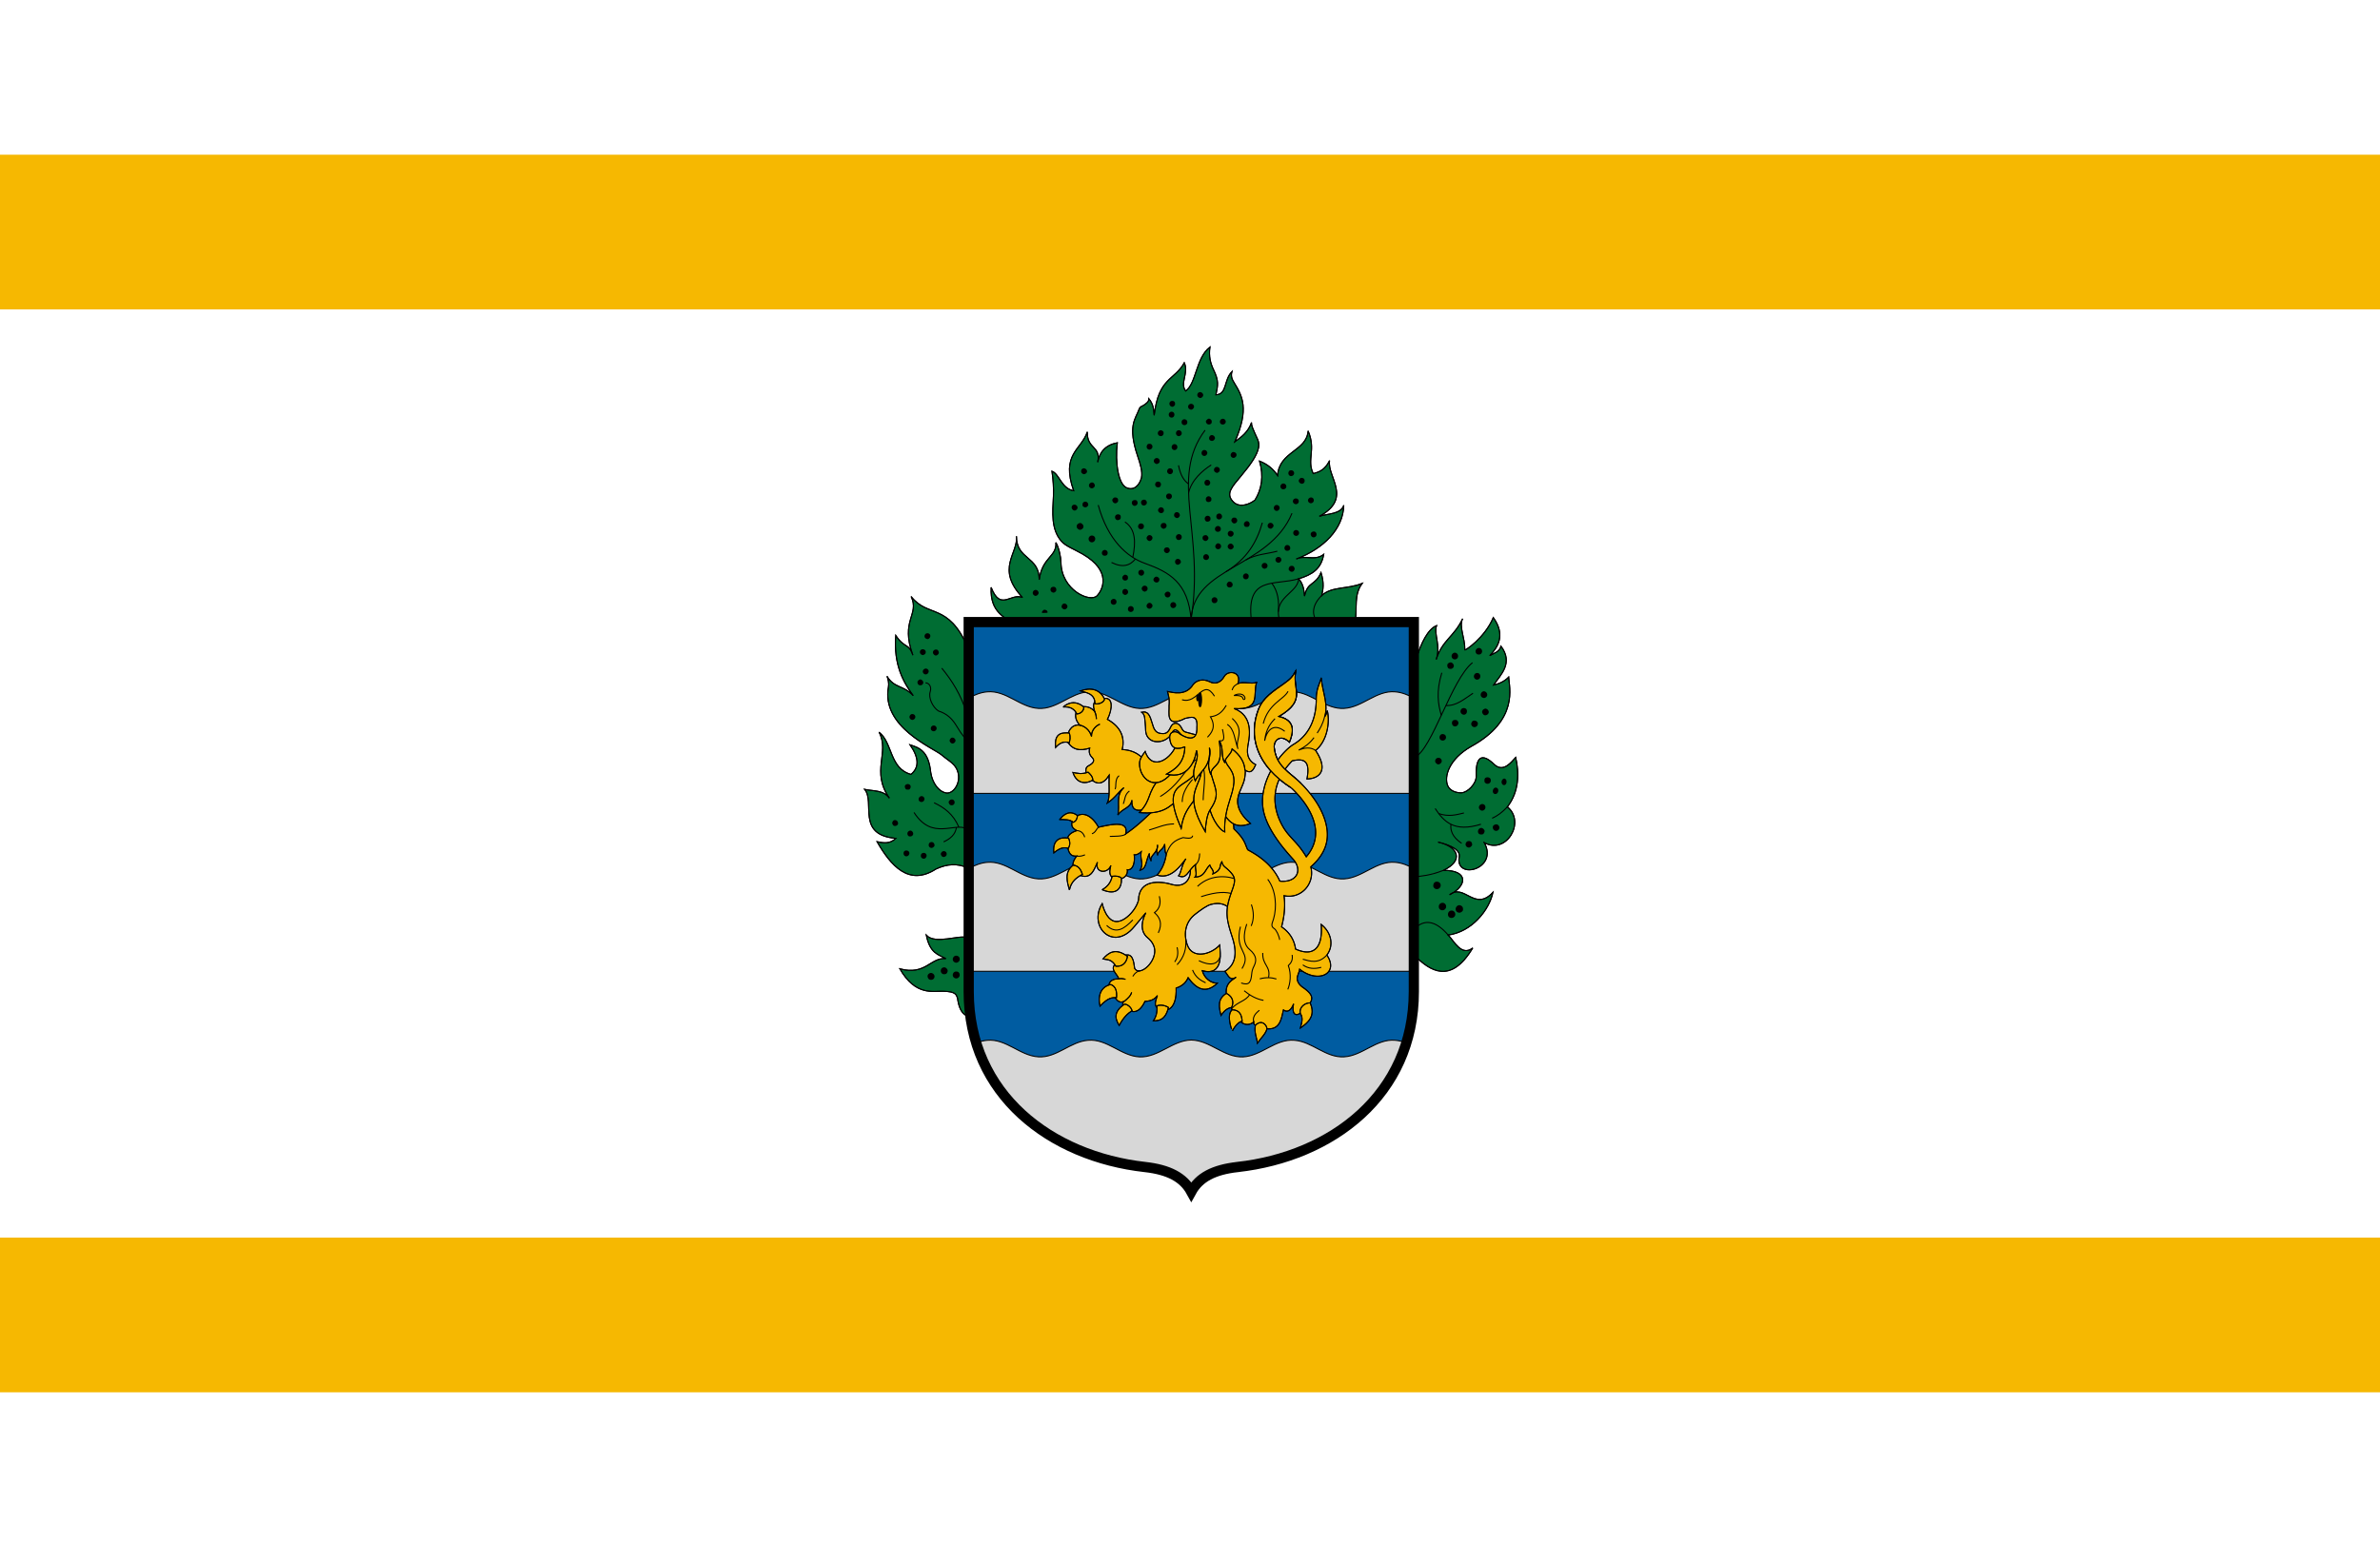 <svg width="923.077" height="600" xmlns="http://www.w3.org/2000/svg"><path d="M0 522.52h923.077v600H0z" fill="#fff" style="paint-order:fill markers stroke" transform="translate(0 -522.52)"/><g fill="#006d33" stroke="#000" stroke-width=".265"><path d="M2619.59 2031.638c-5.064-11.557-10.308-7.498-14.616-13.073 2.244 4.805-2.888 6.08.444 15.178-1.039-3.173-2.159-1.68-4.42-5.098-.639 7.656 2.07 12.258 4.514 15.575-2.54-2.762-4.929-1.888-6.782-5.028.324.841.531 1.909.372 2.762-1.94 10.366 11.616 15.802 13.753 17.607 2.036 1.72 3.642 2.306 4.234 4.517.78 2.911-1.3 5.642-3.07 5.316-1.906-.352-3.545-2.523-3.97-5.296-.571-5.583-2.957-6.386-5.356-7.156 2.258 3.245 2.466 5.836.234 7.647-5.578-1.544-4.694-8.154-8.255-10.921 2.83 5.32-2.2 10.076 2.666 17.072-1.511-2.133-4.132-1.79-6.385-2.269 2.762 3.344-2.261 11.8 8.069 12.675-1.529 1.476-3.154 1.207-4.865.866 3.5 6.09 8.174 11.65 15.248 7.062 2.882-1.336 5.536-1.495 8.232-.28M2631.19 2025.838c-1.499-2.022-5.866-2.778-5.52-9.635 2.453 6.284 5.006 1.37 8.116 2.62-7.039-7.494-1.074-11.357-1.567-15.856 0 6.165 5.901 5.09 5.893 11.272.752-5.898 4.623-5.956 4.303-9.635.78 1.192 1.315 3.88 1.325 5.074.059 7.25 7.53 10.54 9.322 8.71 1.38-1.41 4.002-6.34-3.743-10.812-2.397-1.384-4.385-2.01-5.543-3.388-2.608-3.105-2.217-7.263-1.99-11.598.1-1.916-.08-4.408-.377-6.438 1.898.66 2.44 4.516 5.613 5.052-3.362-9.512 1.968-10.527 3.531-15.225-.098 4.562 3.578 3.549 2.69 7.835.485-2.596 1.974-4.426 5.075-5.028-.622 5.268.3 10.799 2.42 11.657 1.856.752 3.267-.518 3.829-2.616.331-1.58-.392-3.808-.964-5.497-2.708-7.994-.56-9.657.365-12.251.27-.756.883-.707 1.48-1.2.52-.427.996-.66 1.031-1.506 1.274 1.606 1.244 2.937 1.38 4.303 1.115-9.793 5.298-9.046 7.788-13.587 1.223 2.612-1.204 5.266.353 7.312 2.79-1.98 2.628-8.584 6.284-11.37-.346 2.443.164 4.25.942 5.88 1.392 2.914 1.128 3.925.614 6.47 2.927-.14 1.967-3.8 4.136-6-.344 1.255.076 2.072.58 2.89 2.103 3.414 3.935 6.724.183 15.253 1.7-1.233 3.402-2.465 4.311-4.976-.087.917.57 1.991.872 2.816.345.943 1.253 2.07.96 3.619-.39 2.056-2.024 4.383-4.564 7.42-2.434 2.911-3.917 4.536-2.147 6.514 1.66 1.923 4.467.76 5.77-.314 1.744-2.837 2.296-6.133 1.175-10.071 2.08.812 3.598 2.087 4.663 3.737.457-6.31 7.515-6.258 7.905-11.542 2.113 4.883-.415 7.441 1.323 11.046 1.499-.42 2.992-.883 4.233-3.373-.7 4.242 6.047 9.727-2.646 14.42 2.133-.717 5.574-.521 6.317-2.845-.133 6.16-5.294 11.248-12.27 13.89 2.36-1.097 4.718.599 7.078-1.19-.642 3.79-3.005 5.265-6.483 6.317 1.155 1.273 1.413 2.844 1.522 4.465.803-3.842 2.766-2.606 4.266-6.086.88 2.832.519 4.38.198 5.92 2.57-2.367 6.607-1.57 10.451-3.108-2.224 2.975-1.23 6.41-1.785 9.624M2735.961 2033.803c.964-3.03 2.683-6.804 4.96-7.706-.777 2.233 1.164 5.117-.098 8.764 1.589-5.042 4.57-5.783 6.846-10.55-1.031 1.989.646 4.973.562 8.07.055.25 5.138-3.094 7.375-8.368 3.238 4.553 1.202 7.646-.926 9.856 1.138-.63 2.517-.991 2.91-2.448 3.258 4.372-.053 7.35-1.917 10.055 1.427-.325 2.827-.934 3.902-2.051.14 2.553 2.72 11.138-9.723 17.959-5.628 3.222-7.042 7.686-6.05 10.119.561 1.376 2.268 1.899 3.53 1.858 1.584-.052 3.913-2.33 3.843-4.337-.169-4.802 1.336-6.213 4.63-3.043 2.38 2.29 4.468-.585 5.59-1.786.896 3.888.96 8.797-2.15 12.799 4.758 3.862-.176 12.406-5.954 9.293 3.732 6.887-7.651 9.76-6.515 3.672.315-1.689-1.759-2.934-5.457-3.837 5.356 1.19 6.66 4.834 1.356 7.31 6.542-.085 6.24 3.982 1.62 6.316 3.812-3.046 6.46 4.484 11.212-.628-.955 4.604-5.493 10.23-11.575 11.046 1.525 1.587 3.461 5.618 6.35 3.34-5.845 9.778-11.274 5.533-14.651 2.382M2619.313 2106.828c-1.797-.792-8.109 1.862-10.418-.629.95 4.773 3.221 5.06 5.06 6.053-4.001-.343-5.229 4.435-11.906 2.645 4.116 7.14 8.598 5.69 11.31 5.821 3.217.051 3.29.934 3.606 1.753.516 4.124 2.348 4.794 3.142 4.564" style="paint-order:markers stroke fill" transform="translate(-3551.47 -2794.482) scale(1.499)"/></g><g fill="none" stroke="#000" stroke-width=".265"><path d="M2743.932 2106.166c-2.917-3.38-5.66-4.224-8.202-2.117M2742.675 2089.431c-3.395 1.322-5.631 1.487-7.938 1.72M2740.558 2073.424c2.235 3.385 4.917 6.24 11.84 4.068M2755.309 2075.938c1.232-.543 2.527-1.433 3.935-2.944" style="paint-order:markers stroke fill" transform="translate(-3551.47 -2794.482) scale(1.499)"/><path d="M2744.65 2077.508c-.326 2.449 1.37 3.963 2.754 4.912M2741.48 2074.733c2.587.895 4.53.32 6.52-.152M2750.215 2035.688c-5.454 4.344-10.42 22.401-14.949 24.507" style="paint-order:markers stroke fill" transform="translate(-3551.47 -2794.482) scale(1.499)"/><path d="M2742.278 2038.3c-1.49 4.905-.987 8.114-.122 11.014M2743.358 2046.777c2.707.133 4.783-1.731 6.99-3.185M2693 2024.675c-1.342-11.497 5.854-8.86 12.236-10.683-.203 3.815-6.855 4.689-4.894 10.815M2711.222 2018.291c-3.086 2.995-2.105 5.63-1.422 6.384M2681.027 1975.528c-9.341 12.52-.02 26.443-3.626 49.014" style="paint-order:markers stroke fill" transform="translate(-3551.47 -2794.482) scale(1.499)"/><path d="M2653.378 1994.909c2.494 9.12 7.546 13.457 12.018 15.056 6.3 2.252 11.284 4.96 12.005 14.576.519-13.856 20.16-13.183 26.116-27.515M2698.295 2015.125c1.638 2.16 1.89 4.716 1.688 7.402" style="paint-order:markers stroke fill" transform="translate(-3551.47 -2794.482) scale(1.499)"/><path d="M2691.581 2009.104c2.711-1.512 5.422-1.53 8.132-2.256M2695.843 1999.473c-1.4 4.915-3.954 9.388-9.48 12.722M2660.29 1999.274c2.803 1.865 2.82 5.293 2.033 9.171M2656.818 2009.759c2.883 1.443 4.79.819 6.177-.906M2682.614 1984.524c-2.346 1.527-5.098 3.918-5.858 7.24M2674.148 1984.623c.511 2.641 1.45 4.001 2.576 4.797M2612.902 2037.11c2.616 3.201 4.954 6.82 6.454 11.694M2608.692 2040.899c1.09.061 1.573 1.2 1.223 2.27-.542 1.664.66 4.062 2.122 5.02 4.553 1.458 4.682 5.127 7.276 7.342M2605.72 2074.45c4.762 7.42 10.513 2.38 13.725 4.266" style="paint-order:markers stroke fill" transform="translate(-3551.47 -2794.482) scale(1.499)"/><path d="M2610.912 2071.936c2.614 1.244 4.983 2.935 6.416 6.323M2616.7 2078.29c-.293 1.918-1.628 2.988-3.324 3.766M2631.19 2025.838c-1.499-2.022-5.866-2.778-5.52-9.635 2.453 6.284 5.006 1.37 8.116 2.62-7.039-7.494-1.074-11.357-1.567-15.856 0 6.165 5.901 5.09 5.893 11.272.752-5.898 4.623-5.956 4.303-9.635.78 1.192 1.315 3.88 1.325 5.074.059 7.25 7.53 10.54 9.322 8.71 1.38-1.41 4.002-6.34-3.743-10.812-2.397-1.384-4.385-2.01-5.543-3.388-2.608-3.105-2.217-7.263-1.99-11.598.1-1.916-.08-4.408-.377-6.438 1.898.66 2.44 4.516 5.613 5.052-3.362-9.512 1.968-10.527 3.531-15.225-.098 4.562 3.578 3.549 2.69 7.835.485-2.596 1.974-4.426 5.075-5.028-.622 5.268.3 10.799 2.42 11.657 1.856.752 3.267-.518 3.829-2.616.331-1.58-.392-3.808-.964-5.497-2.708-7.994-.56-9.657.365-12.251.27-.756.883-.707 1.48-1.2.52-.427.996-.66 1.031-1.506 1.274 1.606 1.244 2.937 1.38 4.303 1.115-9.793 5.298-9.046 7.788-13.587 1.223 2.612-1.204 5.266.353 7.312 2.79-1.98 2.628-8.584 6.284-11.37-.346 2.443.164 4.25.942 5.88 1.392 2.914 1.128 3.925.614 6.47 2.927-.14 1.967-3.8 4.136-6-.344 1.255.076 2.072.58 2.89 2.103 3.414 3.935 6.724.183 15.253 1.7-1.233 3.402-2.465 4.311-4.976-.087.917.57 1.991.872 2.816.345.943 1.253 2.07.96 3.619-.39 2.056-2.024 4.383-4.564 7.42-2.434 2.911-3.917 4.536-2.147 6.514 1.66 1.923 4.467.76 5.77-.314 1.744-2.837 2.296-6.133 1.175-10.071 2.08.812 3.598 2.087 4.663 3.737.457-6.31 7.515-6.258 7.905-11.542 2.113 4.883-.415 7.441 1.323 11.046 1.499-.42 2.992-.883 4.233-3.373-.7 4.242 6.047 9.727-2.646 14.42 2.133-.717 5.574-.521 6.317-2.845-.133 6.16-5.294 11.248-12.27 13.89 2.36-1.097 4.718.599 7.078-1.19-.642 3.79-3.005 5.265-6.483 6.317 1.155 1.273 1.413 2.844 1.522 4.465.803-3.842 2.766-2.606 4.266-6.086.88 2.832.519 4.38.198 5.92 2.57-2.367 6.607-1.57 10.451-3.108-2.224 2.975-1.23 6.41-1.785 9.624" style="paint-order:markers stroke fill" transform="translate(-3551.47 -2794.482) scale(1.499)"/><path d="M2619.59 2031.638c-5.064-11.557-10.308-7.498-14.616-13.073 2.244 4.805-2.888 6.08.444 15.178-1.039-3.173-2.159-1.68-4.42-5.098-.639 7.656 2.07 12.258 4.514 15.575-2.54-2.762-4.929-1.888-6.782-5.028.324.841.531 1.909.372 2.762-1.94 10.366 11.616 15.802 13.753 17.607 2.036 1.72 3.642 2.306 4.234 4.517.78 2.911-1.3 5.642-3.07 5.316-1.906-.352-3.545-2.523-3.97-5.296-.571-5.583-2.957-6.386-5.356-7.156 2.258 3.245 2.466 5.836.234 7.647-5.578-1.544-4.694-8.154-8.255-10.921 2.83 5.32-2.2 10.076 2.666 17.072-1.511-2.133-4.132-1.79-6.385-2.269 2.762 3.344-2.261 11.8 8.069 12.675-1.529 1.476-3.154 1.207-4.865.866 3.5 6.09 8.174 11.65 15.248 7.062 2.882-1.336 5.536-1.495 8.232-.28M2735.961 2033.803c.964-3.03 2.683-6.804 4.96-7.706-.777 2.233 1.164 5.117-.098 8.764 1.589-5.042 4.57-5.783 6.846-10.55-1.031 1.989.646 4.973.562 8.07.055.25 5.138-3.094 7.375-8.368 3.238 4.553 1.202 7.646-.926 9.856 1.138-.63 2.517-.991 2.91-2.448 3.258 4.372-.053 7.35-1.917 10.055 1.427-.325 2.827-.934 3.902-2.051.14 2.553 2.72 11.138-9.723 17.959-5.628 3.222-7.042 7.686-6.05 10.119.561 1.376 2.268 1.899 3.53 1.858 1.584-.052 3.913-2.33 3.843-4.337-.169-4.802 1.336-6.213 4.63-3.043 2.38 2.29 4.468-.585 5.59-1.786.896 3.888.96 8.797-2.15 12.799 4.758 3.862-.176 12.406-5.954 9.293 3.732 6.887-7.651 9.76-6.515 3.672.315-1.689-1.759-2.934-5.457-3.837 5.356 1.19 6.66 4.834 1.356 7.31 6.542-.085 6.24 3.982 1.62 6.316 3.812-3.046 6.46 4.484 11.212-.628-.955 4.604-5.493 10.23-11.575 11.046 1.525 1.587 3.461 5.618 6.35 3.34-5.845 9.778-11.274 5.533-14.651 2.382M2619.313 2106.828c-1.797-.792-8.109 1.862-10.418-.629.95 4.773 3.221 5.06 5.06 6.053-4.001-.343-5.229 4.435-11.906 2.645 4.116 7.14 8.598 5.69 11.31 5.821 3.217.051 3.29.934 3.606 1.753.516 4.124 2.348 4.794 3.142 4.564" style="paint-order:markers stroke fill" transform="translate(-3551.47 -2794.482) scale(1.499)"/></g><g stroke="#000"><path d="M2689.442 2166.18c24.344-2.718 45.596-18.698 45.596-45.394v-95.602h-115.169v95.602c0 26.696 21.252 42.676 45.596 45.395 6.182.69 9.958 2.69 11.988 6.393 2.03-3.702 5.806-5.703 11.989-6.393z" fill="#d7d7d7" stroke-width=".265" style="paint-order:markers stroke fill" transform="translate(-3551.47 -2794.482) scale(1.499)"/><path d="M2619.869 2025.396v19.412c1.533-.775 3.098-1.446 4.82-1.574 4.88-.435 8.449 4.01 13.193 4.284 4.762.312 8.255-3.94 12.881-4.284 4.933-.435 8.532 4.098 13.349 4.3 4.9.173 8.48-4.29 13.342-4.364 4.861.074 8.441 4.537 13.341 4.364 4.817-.202 8.416-4.735 13.349-4.3 4.626.345 8.119 4.597 12.88 4.284 4.745-.275 8.313-4.72 13.193-4.284 1.723.128 3.288.8 4.82 1.574v-19.412zm0 44.111v19.411c1.533-.774 3.098-1.445 4.82-1.574 4.88-.435 8.449 4.01 13.193 4.285 4.762.312 8.255-3.94 12.881-4.285 4.933-.434 8.532 4.098 13.349 4.3 4.9.174 8.48-4.29 13.342-4.364 4.861.074 8.441 4.538 13.341 4.365 4.817-.203 8.416-4.735 13.349-4.3 4.626.344 8.119 4.596 12.88 4.284 4.745-.275 8.313-4.72 13.193-4.285 1.723.129 3.288.8 4.82 1.574v-19.41zm0 46.04v5.239c0 4.78.685 9.216 1.944 13.295.923-.356 1.872-.621 2.877-.696 4.88-.435 8.448 4.01 13.192 4.284 4.762.313 8.255-3.94 12.881-4.284 4.933-.435 8.532 4.098 13.349 4.3 4.9.173 8.48-4.29 13.342-4.364 4.861.074 8.441 4.537 13.341 4.364 4.817-.202 8.416-4.735 13.349-4.3 4.626.345 8.119 4.596 12.88 4.284 4.745-.275 8.313-4.72 13.193-4.284 1.005.075 1.954.34 2.877.697 1.259-4.08 1.944-8.515 1.944-13.296v-5.239z" fill="#005ca1" stroke-width=".265" style="paint-order:markers stroke fill" transform="translate(-3551.47 -2794.482) scale(1.499)"/><path d="M2689.442 2166.18c24.344-2.718 45.596-18.698 45.596-45.394v-95.602h-115.169v95.602c0 26.696 21.252 42.676 45.596 45.395 6.182.69 9.958 2.69 11.988 6.393 2.03-3.702 5.806-5.703 11.989-6.393z" fill="none" stroke-width="2.646" style="paint-order:markers stroke fill" transform="translate(-3551.47 -2794.482) scale(1.499)"/><path d="m2692.735 2089.431-4.696 10.451c-1.728-1.993-3.553-2.137-5.452-1.653-1.11.282-2.633 1.39-4.2 2.617-2.13 1.67-3.122 4.563-1.957 7.865 1.324 3.755 6.091 2.53 8.37.046.175 1.93 1.078 8.131-4.512 6.633.626 2.088 2.27 3.191 3.901 3.244-2.896 2.742-5.29 1.643-7.552-1.433-.506 1.086-1.28 2.072-3.098 2.677.184 5.325-2.293 6.6-4.701 5.209-.89-.514-.87-1.338-.142-3.272-.618.89-1.625 1.446-3.213 1.5-.337.635-1.665 3.677-4.167 2.298l-1.356-.893c-.379-.63-.36-1.133.231-1.455-1.655.778-2.177-.606-2.91-1.588l-1.125-1.984c-.228-2.049 1.74-2.204 2.53-2.216-.31-1.33-2.985-2.761-.083-4.365l1.323-1.555c2.386-1.094 2.644 1.46 2.877 3.241 1.181 2.002 4.96-.998 5.19-4.252.09-1.274-.534-2.616-1.818-3.67-2.298-1.885-1.315-4.923-.478-6.464-.807.94-2.222 2.637-2.99 3.575-5.422 6.614-12.009-.027-8.304-5.957.679 2.657 1.845 4.292 3.266 4.586 2.315.48 5.507-2.855 6.127-5.512.133-5.315 5.366-5.043 9.029-3.935 3.677.8 4.883-2.602 4.233-4.83l1.786-3.968 11.443 2.381" fill="#f6b801" stroke-width=".265" style="paint-order:markers stroke fill" transform="translate(-3551.47 -2794.482) scale(1.499)"/></g><g fill="none" stroke="#000" stroke-width=".265"><path d="M2679.068 2093.564c3.7-3.549 8.67-2.515 10.313-1.683M2680.003 2096.23c4.288-1.398 6.5-1.224 8.255-.701M2669.175 2096.113c.456 1.663.208 3.17-1.24 4.257 1.395 1.225 2.131 2.772.983 5.238M2655.565 2103.667c2.482 2.398 4.645.792 6.758-1.426" style="paint-order:markers stroke fill" transform="translate(-3551.47 -2794.482) scale(1.499)"/></g><g stroke="#000" stroke-width=".265"><path d="M2658.686 2117.477c.879-.156 1.199.061 1.743.128" fill="#f6b801" style="paint-order:markers stroke fill" transform="translate(-3551.47 -2794.482) scale(1.499)"/><path d="M2662.323 2116.857c.532-.898 1.196-1.368 1.977-1.456" fill="none" style="paint-order:markers stroke fill" transform="translate(-3551.47 -2794.482) scale(1.499)"/><path d="M2660.191 2123.265c.779-.681 1.594-1.346 1.828-2.269" fill="#f6b801" style="paint-order:markers stroke fill" transform="translate(-3551.47 -2794.482) scale(1.499)"/></g><g fill="none" stroke="#000" stroke-width=".265"><path d="M2676.018 2107.07c.239 2.584-.417 4.87-2.236 6.77M2673.782 2109.327c.344 1.437.21 2.724-.631 3.788M2677.781 2115.197c.777 1.932 2.063 2.675 3.391 3.32M2679.418 2112.788c1.037.506 4.68 2.149 5.535-1.196" style="paint-order:markers stroke fill" transform="translate(-3551.47 -2794.482) scale(1.499)"/><path d="m2692.735 2089.431-4.696 10.451c-1.728-1.993-3.553-2.137-5.452-1.653-1.11.282-2.633 1.39-4.2 2.617-2.13 1.67-3.122 4.563-1.957 7.865 1.324 3.755 6.091 2.53 8.37.046.175 1.93 1.078 8.131-4.512 6.633.626 2.088 2.27 3.191 3.901 3.244-2.896 2.742-5.29 1.643-7.552-1.433-.506 1.086-1.28 2.072-3.098 2.677.184 5.325-2.293 6.6-4.701 5.209-.89-.514-.87-1.338-.142-3.272-.618.89-1.625 1.446-3.213 1.5-.337.635-1.665 3.677-4.167 2.298l-1.356-.893c-.379-.63-.36-1.133.231-1.455-1.655.778-2.177-.606-2.91-1.588l-1.125-1.984c-.228-2.049 1.74-2.204 2.53-2.216-.31-1.33-2.985-2.761-.083-4.365l1.323-1.555c2.386-1.094 2.644 1.46 2.877 3.241 1.181 2.002 4.96-.998 5.19-4.252.09-1.274-.534-2.616-1.818-3.67-2.298-1.885-1.315-4.923-.478-6.464-.807.94-2.222 2.637-2.99 3.575-5.422 6.614-12.009-.027-8.304-5.957.679 2.657 1.845 4.292 3.266 4.586 2.315.48 5.507-2.855 6.127-5.512.133-5.315 5.366-5.043 9.029-3.935 3.677.8 4.883-2.602 4.233-4.83l1.786-3.968 11.443 2.381" style="paint-order:markers stroke fill" transform="translate(-3551.47 -2794.482) scale(1.499)"/><path d="M2658.686 2117.477c.879-.156 1.199.061 1.743.128M2660.191 2123.265c.779-.681 1.594-1.346 1.828-2.269" style="paint-order:markers stroke fill" transform="translate(-3551.47 -2794.482) scale(1.499)"/></g><g stroke="#000" stroke-width=".265"><path d="M2657.959 2114.236c1.697.1 2.662-.794 2.993-2.547-3.11-2.33-4.934-.96-6.334.645 1.09.307 2.129-.079 3.34 1.902z" fill="#f6b801" style="paint-order:markers stroke fill" transform="translate(-3551.47 -2794.482) scale(1.499)"/><path d="M2657.959 2114.236c1.697.1 2.662-.794 2.993-2.547-3.11-2.33-4.934-.96-6.334.645 1.09.307 2.129-.079 3.34 1.902z" fill="none" style="paint-order:markers stroke fill" transform="translate(-3551.47 -2794.482) scale(1.499)"/><path d="M2658.108 2122.355c.12-1.543-.104-2.854-1.472-3.39-2.141.432-3.528 2.306-2.795 5.59 2.18-2.307 3.202-2.208 4.267-2.2z" fill="#f6b801" style="paint-order:markers stroke fill" transform="translate(-3551.47 -2794.482) scale(1.499)"/><path d="M2658.108 2122.355c.12-1.543-.104-2.854-1.472-3.39-2.141.432-3.528 2.306-2.795 5.59 2.18-2.307 3.202-2.208 4.267-2.2z" fill="none" style="paint-order:markers stroke fill" transform="translate(-3551.47 -2794.482) scale(1.499)"/><path d="M2660.191 2124.042c-3.238 2.158-2.19 4.174-1.389 5.507 1.14-2.134 2.245-3.13 3.34-3.82-.378-1.226-1.524-1.691-1.95-1.687z" fill="#f6b801" style="paint-order:markers stroke fill" transform="translate(-3551.47 -2794.482) scale(1.499)"/><path d="M2660.191 2124.042c-3.238 2.158-2.19 4.174-1.389 5.507 1.14-2.134 2.245-3.13 3.34-3.82-.378-1.226-1.524-1.691-1.95-1.687z" fill="none" style="paint-order:markers stroke fill" transform="translate(-3551.47 -2794.482) scale(1.499)"/><path d="M2668.542 2124.472c.172 1.514-.14 2.797-.893 3.87 2.538.116 3.419-1.459 3.903-3.44-1.027-.626-2.028-.73-3.01-.43z" fill="#f6b801" style="paint-order:markers stroke fill" transform="translate(-3551.47 -2794.482) scale(1.499)"/><path d="M2668.542 2124.472c.172 1.514-.14 2.797-.893 3.87 2.538.116 3.419-1.459 3.903-3.44-1.027-.626-2.028-.73-3.01-.43z" fill="none" style="paint-order:markers stroke fill" transform="translate(-3551.47 -2794.482) scale(1.499)"/><path d="M2704.508 2037.772c-.821 1.481-1.182 2.014-3.05 3.337-2.843 2.014-5.458 3.652-6.63 6.709-1.98 5.159-1.32 10.858 3.206 15.874-1.46 2.733-2.445 5.986-2.06 9.313.494 4.28 3.582 8.884 7.748 13.445 2.627 2.876 1.136 6.212-3.349 5.767-2.1-4.722-6.324-7-8.327-8.124-.72-1.529-.68-2.626-3.555-5.379l-.187-2.385-6.759-7.507-12.37 3.742c-2.876 2.479-5.042 4.958-8.7 7.436.87-3.509-3.506-2.517-7.04-1.73-.77-1.535-3.09-4.495-5.729-2.83l-.865.96c-.87 1.74.32 2.344.982 2.735-.188.113-2.558.73-2.362 2.432v1.66c.36 2.595 1.558 2.52 2.362 2.503-.785.987-1.251 1.991-.795 3.04l1.403 1.848c3 1.283 3.801-1.138 4.747-3.298-.768 2.828 2.66 3.114 3.475.825-.652 2.349-.015 2.733.524 3.268l1.941.21c1.407-.253 1.956-1.512 1.778-2.362 1.555.25 2.05-2.211 1.777-3.858.487.026 1.03-.081 1.824-.796-.34 2.283.733 2.904-.28 4.771 1.672-.405 1.362-2.162 2.408-4.326-.057 1.074.263 1.393.445 1.988-.377-1.662 1.74-2.005 1.637-4.21.132.768-.444 1.572.023 2.55.334-1.144 1.474-1.358 1.847-2.737.104.902-.037 2.103.422 2.573-.392 2.487-1.27 4.17-2.41 5.425 3.467 1.214 5.968-2.21 7.47-4.22-1.168 1.78-1.276 3.777-1.904 4.407 2.17 1.023 2.422-1.434 4.42-2.9-.23.827.497 2.674-.163 3.228 2.506-.024 2.548-1.884 3.835-3.087.341.979 1.163 1.375.795 2.268 2.492-1.094 1.543-2.209 2.34-3.11.216 1.082.773 1.26 1.568 2.008 1.926 1.812 2.016 2.59 1.22 4.913-.56 1.633-1.44 3.84-1.479 6.132-.037 2.216.747 4.512 1.386 6.514 1.145 3.586 1.16 6.856-1.948 8.777.83.82 1.226 2.648 2.9 1.496-.627.645-3.135 1.402-2.409 4.935l.936 2.479.678 1.543 1.684 2.316c1.443 1.36 2.678 1.095 3.695.327-.056.812.416.794.772.959l2.174.725c4.038.66 4.183-2.785 4.748-4.818 1.353.967 2.216-.512 2.62-1.567-.561 2.91.7 3.3 1.964 2.222l2.081-2.175c1.46-1.75.126-2.917-1.002-3.837-.572-.467-1.808-1.04-2.088-2.466-.161-.818.448-1.698.611-2.7 4.886 3.819 10.261 1.08 7.04-3.672 1.99-2.663.983-6.05-1.474-7.928.459 5.478-1.517 8.669-6.618 6.384-.337-2.338-1.48-4.287-3.625-5.753.827-3.131.96-5.793.634-8.056 4.305.953 8.06-3.003 6.932-7.467 4.04-3.56 4.753-7.135 4.025-10.674-.788-3.833-3.276-7.622-6.543-10.902-1.364-1.368-2.871-2.42-4.14-3.664a19.004 19.004 0 0 1 1.858-2.19c2.986-.663 4.71-.115 3.803 4.696 3.244-.088 5.67-2.216 2.25-7.375 3.204-2.673 3.694-7.712 3.01-10.319-.157.66-.363 1.235-.695 1.588 1.07-3.093-.586-6.526-.868-10.089-.367 1.527-1.292 2.79-1.292 5.618 0 3.404-.88 8.64-5.873 11.622-1.096.654-2.634 2.085-4.071 4.013-.466-.884-.795-1.91-.927-3.16-.2-1.892 1.602-3.655 3.935-1.423 1.121-2.791 1.507-5.64-2.745-6.647 7.385-4.351 3.345-6.896 4.4-11.84zm-4.272 28.049a28.723 28.723 0 0 0 3.114 2.278c4.682 4.416 9.223 11.556 3.856 17.818-2.462-4.129-4.501-4.913-6.3-8.261-1.882-3.503-2.584-7.637-.67-11.835z" fill="#f6b801" style="paint-order:markers stroke fill" transform="translate(-3551.47 -2794.482) scale(1.499)"/></g><g fill="none" stroke="#000" stroke-width=".265"><path d="M2687.88 2125.23c1.493-1.81 3.627-1.916 4.659-3.636M2695.063 2125.603c-.219.354-1.935 1.26-1.45 3.064" style="paint-order:markers stroke fill" transform="translate(-3551.47 -2794.482) scale(1.499)"/><path d="M2691.134 2120.575c1.569 1.266 3.216 2.182 5.005 2.48M2695.18 2117.488c1.762-.463 3.111-.323 4.303.047M2703.553 2111.291c.22 1.499-.337 2.107-.983 2.775.824 2.256.484 4.718-.14 6.159M2706.312 2113.887c1.444 1.038 3.062 1.09 4.77.631M2712.532 2111.338c-2.177 2.373-4.374 1.592-6.22 1.076" style="paint-order:markers stroke fill" transform="translate(-3551.47 -2794.482) scale(1.499)"/><path d="M2697.448 2117.138c.618-2.923-1.634-3.16-1.496-6.338M2690.175 2103.995c-1.697 6.622 3.083 6.517.398 10.85" style="paint-order:markers stroke fill" transform="translate(-3551.47 -2794.482) scale(1.499)"/><path d="M2690.363 2118.564c2.142.756 2.525-.308 2.718-2.266.078-.79.176-1.258.62-2.142.614-1.22.791-2.616-1.163-4.253-2.382-1.996-.945-5.865-.726-6.587M2693.005 2098.265c.615 1.828.746 3.67-.047 5.543M2700.325 2107.409c-.153-1.058-.847-2.565-1.422-2.927-1.003-.632-.49-1.38-.168-2.464.903-3.056.673-7.454-1.497-10.278M2679.628 2085.052c-.032 1.202-.274 2.244-1.053 2.876M2677.804 2080.445c-.113 1.007-1.811.576-2.48.503-2.39.747-3.437 1.778-4.326 4.268M2666.532 2078.995c2.217-.623 4.02-1.552 6.455-1.59M2656.383 2080.632c.894-.03 3.623.059 4.092-.632M2651.752 2079.948c.947-.288 1.131-1.231 1.684-1.678M2647.823 2079.135c1.071.048 1.737.645 2.058 1.707M2647.823 2085.73c.875.139 1.514-.075 2.128-.327M2709.635 2058.409c-1.414-.987-2.899-.685-4.4-.1 1.667-.822 3.008-1.889 3.97-3.24M2710.031 2053.911c.73-1.139 1.448-2.316 1.919-4.233" style="paint-order:markers stroke fill" transform="translate(-3551.47 -2794.482) scale(1.499)"/><path d="M2704.508 2037.772c-.821 1.481-1.182 2.014-3.05 3.337-2.843 2.014-5.458 3.652-6.63 6.709-1.98 5.159-1.32 10.858 3.206 15.874-1.46 2.733-2.445 5.986-2.06 9.313.494 4.28 3.582 8.884 7.748 13.445 2.627 2.876 1.136 6.212-3.349 5.767-2.1-4.722-6.324-7-8.327-8.124-.72-1.529-.68-2.626-3.555-5.379l-.187-2.385-6.759-7.507-12.37 3.742c-2.876 2.479-5.042 4.958-8.7 7.436.87-3.509-3.506-2.517-7.04-1.73-.77-1.535-3.09-4.495-5.729-2.83l-.865.96c-.87 1.74.32 2.344.982 2.735-.188.113-2.558.73-2.362 2.432v1.66c.36 2.595 1.558 2.52 2.362 2.503-.785.987-1.251 1.991-.795 3.04l1.403 1.848c3 1.283 3.801-1.138 4.747-3.298-.768 2.828 2.66 3.114 3.475.825-.652 2.349-.015 2.733.524 3.268l1.941.21c1.407-.253 1.956-1.512 1.778-2.362 1.555.25 2.05-2.211 1.777-3.858.487.026 1.03-.081 1.824-.796-.34 2.283.733 2.904-.28 4.771 1.672-.405 1.362-2.162 2.408-4.326-.057 1.074.263 1.393.445 1.988-.377-1.662 1.74-2.005 1.637-4.21.132.768-.444 1.572.023 2.55.334-1.144 1.474-1.358 1.847-2.737.104.902-.037 2.103.422 2.573-.392 2.487-1.27 4.17-2.41 5.425 3.467 1.214 5.968-2.21 7.47-4.22-1.168 1.78-1.276 3.777-1.904 4.407 2.17 1.023 2.422-1.434 4.42-2.9-.23.827.497 2.674-.163 3.228 2.506-.024 2.548-1.884 3.835-3.087.341.979 1.163 1.375.795 2.268 2.492-1.094 1.543-2.209 2.34-3.11.216 1.082.773 1.26 1.568 2.008 1.926 1.812 2.016 2.59 1.22 4.913-.56 1.633-1.44 3.84-1.479 6.132-.037 2.216.747 4.512 1.386 6.514 1.145 3.586 1.16 6.856-1.948 8.777.83.82 1.226 2.648 2.9 1.496-.627.645-3.135 1.402-2.409 4.935l.936 2.479.678 1.543 1.684 2.316c1.443 1.36 2.678 1.095 3.695.327-.056.812.416.794.772.959l2.174.725c4.038.66 4.183-2.785 4.748-4.818 1.353.967 2.216-.512 2.62-1.567-.561 2.91.7 3.3 1.964 2.222l2.081-2.175c1.46-1.75.126-2.917-1.002-3.837-.572-.467-1.808-1.04-2.088-2.466-.161-.818.448-1.698.611-2.7 4.886 3.819 10.261 1.08 7.04-3.672 1.99-2.663.983-6.05-1.474-7.928.459 5.478-1.517 8.669-6.618 6.384-.337-2.338-1.48-4.287-3.625-5.753.827-3.131.96-5.793.634-8.056 4.305.953 8.06-3.003 6.932-7.467 4.04-3.56 4.753-7.135 4.025-10.674-.788-3.833-3.276-7.622-6.543-10.902-1.364-1.368-2.871-2.42-4.14-3.664a19.004 19.004 0 0 1 1.858-2.19c2.986-.663 4.71-.115 3.803 4.696 3.244-.088 5.67-2.216 2.25-7.375 3.204-2.673 3.694-7.712 3.01-10.319-.157.66-.363 1.235-.695 1.588 1.07-3.093-.586-6.526-.868-10.089-.367 1.527-1.292 2.79-1.292 5.618 0 3.404-.88 8.64-5.873 11.622-1.096.654-2.634 2.085-4.071 4.013-.466-.884-.795-1.91-.927-3.16-.2-1.892 1.602-3.655 3.935-1.423 1.121-2.791 1.507-5.64-2.745-6.647 7.385-4.351 3.345-6.896 4.4-11.84zm-4.272 28.049a28.723 28.723 0 0 0 3.114 2.278c4.682 4.416 9.223 11.556 3.856 17.818-2.462-4.129-4.501-4.913-6.3-8.261-1.882-3.503-2.584-7.637-.67-11.835z" style="paint-order:markers stroke fill" transform="translate(-3551.47 -2794.482) scale(1.499)"/></g><path d="M2703.35 2068.1c-9.193-5.859-11.11-13.534-8.522-20.282 1.172-3.057 3.787-4.695 6.63-6.709 1.869-1.323 2.23-1.856 3.05-3.338-1.054 4.945 2.986 7.49-4.398 11.84 4.252 1.009 3.865 3.857 2.745 6.648-2.334-2.232-4.135-.469-3.936 1.422.516 4.894 4.059 6.365 6.944 9.261" fill="#f6b801" stroke="#000" stroke-width=".265" style="paint-order:markers stroke fill" transform="translate(-3551.47 -2794.482) scale(1.499)"/><g fill="none" stroke="#000" stroke-width=".265"><path d="M2703.35 2068.1c-9.193-5.859-11.11-13.534-8.522-20.282 1.172-3.057 3.787-4.695 6.63-6.709 1.869-1.323 2.23-1.856 3.05-3.338-1.054 4.945 2.986 7.49-4.398 11.84 4.252 1.009 3.865 3.857 2.745 6.648-2.334-2.232-4.135-.469-3.936 1.422.516 4.894 4.059 6.365 6.944 9.261" style="paint-order:markers stroke fill" transform="translate(-3551.47 -2794.482) scale(1.499)"/><path d="M2702.49 2043.096c-1.03 2.117-5.088 3.144-6.415 8.368M2699.117 2050.174c-1.887 1.855-2.453 3.779-2.679 5.721.474-2.476 2.2-4.834 5.193-2.447" style="paint-order:markers stroke fill" transform="translate(-3551.47 -2794.482) scale(1.499)"/></g><g stroke="#000" stroke-width=".265"><path d="M2643.403 2076.282c1.278-1.67 2.811-2.392 4.619-1.029-.127.726-.28 1.436-1.1 1.73-.905-.767-2.229-.7-3.519-.7z" fill="#f6b801" style="paint-order:markers stroke fill" transform="translate(-3551.47 -2794.482) scale(1.499)"/><path d="M2643.403 2076.282c1.278-1.67 2.811-2.392 4.619-1.029-.127.726-.28 1.436-1.1 1.73-.905-.767-2.229-.7-3.519-.7z" fill="none" style="paint-order:markers stroke fill" transform="translate(-3551.47 -2794.482) scale(1.499)"/><path d="M2645.73 2081.111c-2.22-.405-4.217.381-3.835 3.789 1.96-1.626 2.843-1.365 3.777-1.193.271-.64.599-1.23.058-2.596z" fill="#f6b801" style="paint-order:markers stroke fill" transform="translate(-3551.47 -2794.482) scale(1.499)"/><path d="M2645.73 2081.111c-2.22-.405-4.217.381-3.835 3.789 1.96-1.626 2.843-1.365 3.777-1.193.271-.64.599-1.23.058-2.596z" fill="none" style="paint-order:markers stroke fill" transform="translate(-3551.47 -2794.482) scale(1.499)"/><path d="M2646.9 2088.08c-2.314 1.77-1.606 4.207-.971 6.42.463-2.243 1.85-3.214 3.356-4.023-.382-1.266-.996-2.269-2.386-2.397z" fill="#f6b801" style="paint-order:markers stroke fill" transform="translate(-3551.47 -2794.482) scale(1.499)"/><path d="M2646.9 2088.08c-2.314 1.77-1.606 4.207-.971 6.42.463-2.243 1.85-3.214 3.356-4.023-.382-1.266-.996-2.269-2.386-2.397z" fill="none" style="paint-order:markers stroke fill" transform="translate(-3551.47 -2794.482) scale(1.499)"/><path d="M2654.395 2094.43c1.336-.745 2.26-1.847 2.584-3.473 1.063-.134 1.874.01 2.409.444.137 2.594-1.17 4.658-4.993 3.029z" fill="#f6b801" style="paint-order:markers stroke fill" transform="translate(-3551.47 -2794.482) scale(1.499)"/><path d="M2654.395 2094.43c1.336-.745 2.26-1.847 2.584-3.473 1.063-.134 1.874.01 2.409.444.137 2.594-1.17 4.658-4.993 3.029z" fill="none" style="paint-order:markers stroke fill" transform="translate(-3551.47 -2794.482) scale(1.499)"/><path d="M2705.657 2126.422c-.32-1.636 1.233-2.726 2.549-2.713 1.503 3.397-.513 5.117-2.526 6.501.23-1.033.883-2.504-.023-3.788z" fill="#f6b801" style="paint-order:markers stroke fill" transform="translate(-3551.47 -2794.482) scale(1.499)"/><path d="M2705.657 2126.422c-.32-1.636 1.233-2.726 2.549-2.713 1.503 3.397-.513 5.117-2.526 6.501.23-1.033.883-2.504-.023-3.788z" fill="none" style="paint-order:markers stroke fill" transform="translate(-3551.47 -2794.482) scale(1.499)"/><path d="M2694.048 2129.498c1.768-1.695 2.997.15 2.984.913-.253 1.24-1.62 2.479-2.462 3.718-.19-1.534-.887-2.78-.523-4.63z" fill="#f6b801" style="paint-order:markers stroke fill" transform="translate(-3551.47 -2794.482) scale(1.499)"/><path d="M2694.048 2129.498c1.768-1.695 2.997.15 2.984.913-.253 1.24-1.62 2.479-2.462 3.718-.19-1.534-.887-2.78-.523-4.63z" fill="none" style="paint-order:markers stroke fill" transform="translate(-3551.47 -2794.482) scale(1.499)"/><path d="M2688.047 2125.486c-1.676 1.455.03 5.556.047 5.52.626-1.383 1.91-2.612 2.526-2.503-.108-1.51-.51-2.947-2.573-3.017z" fill="#f6b801" style="paint-order:markers stroke fill" transform="translate(-3551.47 -2794.482) scale(1.499)"/><path d="M2688.047 2125.486c-1.676 1.455.03 5.556.047 5.52.626-1.383 1.91-2.612 2.526-2.503-.108-1.51-.51-2.947-2.573-3.017z" fill="none" style="paint-order:markers stroke fill" transform="translate(-3551.47 -2794.482) scale(1.499)"/><path d="M2686.527 2121.254c-2.434 1.523-1.854 3.705-1.38 5.706.488-.685 1.289-1.862 2.736-2.058.91-1.965-.348-3.192-1.356-3.648z" fill="#f6b801" style="paint-order:markers stroke fill" transform="translate(-3551.47 -2794.482) scale(1.499)"/><path d="M2686.527 2121.254c-2.434 1.523-1.854 3.705-1.38 5.706.488-.685 1.289-1.862 2.736-2.058.91-1.965-.348-3.192-1.356-3.648z" fill="none" style="paint-order:markers stroke fill" transform="translate(-3551.47 -2794.482) scale(1.499)"/></g><g fill="#f5b801" stroke="#000" stroke-width=".265"><path d="M2669.352 2064.726c.044 3.578.085 7.153-3.142 8.665-2.777.982-4.282.585-4.109-2.128-.39 2.14-2.512 2.105-3.636 3.832.554-2.55-.656-5.143 1.566-7.062-1.36 1.01-2.255 2.628-4.272 3.969.72-1.543.32-4.714.43-7.144-1.615 2.524-3.25 2.412-4.895.827l-.953-1.124c-.424-1.737.072-1.942.836-2.377.996-.567 1.296-1.253.706-1.853-.645-.657-1.013-1.294-.721-2.517-2.304.697-4.512.698-5.953-2.084l.264-1.422c.44-1.499 1.398-2.685 3.11-2.475-.728-.834-1.618-2.329-.63-3.908l1.092-.827c1.921-.253 2.845.637 3.362 1.12-.345-1.27-.43-2.164.496-2.674.633-.349 1.35-.5 1.803-.585 2.667-.506 2.37 2.75 1.06 5.396 3.106 1.74 4.663 4.313 3.821 7.822 1.667.01 4.393.708 5.724 2.907" style="paint-order:markers stroke fill" transform="translate(-3551.47 -2794.482) scale(1.499)"/><path d="M2652.407 2048.218c.478.95.443 1.46.508 2.055M2648.582 2051.833c1.944.43 2.808 1.987 3.06 2.947-.069-1.807 1.375-2.886 2.158-3.172" style="paint-order:markers stroke fill" transform="translate(-3551.47 -2794.482) scale(1.499)"/></g><g fill="none" stroke="#000" stroke-width=".265"><path d="M2658.788 2064.938c-1.282.881-.593 3.11-1.1 3.459M2661.448 2068.897c-1.27.904-1.122 2.235-1.588 3.336" style="paint-order:markers stroke fill" transform="translate(-3551.47 -2794.482) scale(1.499)"/><path d="M2669.352 2064.726c.044 3.578.085 7.153-3.142 8.665-2.777.982-4.282.585-4.109-2.128-.39 2.14-2.512 2.105-3.636 3.832.554-2.55-.656-5.143 1.566-7.062-1.36 1.01-2.255 2.628-4.272 3.969.72-1.543.32-4.714.43-7.144-1.615 2.524-3.25 2.412-4.895.827l-.953-1.124c-.424-1.737.072-1.942.836-2.377.996-.567 1.296-1.253.706-1.853-.645-.657-1.013-1.294-.721-2.517-2.304.697-4.512.698-5.953-2.084l.264-1.422c.44-1.499 1.398-2.685 3.11-2.475-.728-.834-1.618-2.329-.63-3.908l1.092-.827c1.921-.253 2.845.637 3.362 1.12-.345-1.27-.43-2.164.496-2.674.633-.349 1.35-.5 1.803-.585 2.667-.506 2.37 2.75 1.06 5.396 3.106 1.74 4.663 4.313 3.821 7.822 1.667.01 4.393.708 5.724 2.907" style="paint-order:markers stroke fill" transform="translate(-3551.47 -2794.482) scale(1.499)"/><path d="M2652.407 2048.218c.478.95.443 1.46.508 2.055M2648.582 2051.833c1.944.43 2.808 1.987 3.06 2.947-.069-1.807 1.375-2.886 2.158-3.172" style="paint-order:markers stroke fill" transform="translate(-3551.47 -2794.482) scale(1.499)"/></g><g stroke="#000" stroke-width=".265"><path d="M2651.989 2066.082c-.042-1-.76-1.622-1.224-2.05-1.77.61-2.791.258-3.936.065.888 2.698 2.983 3.2 5.16 1.985z" fill="#f5b801" style="paint-order:markers stroke fill" transform="translate(-3551.47 -2794.482) scale(1.499)"/><path d="M2651.989 2066.082c-.042-1-.76-1.622-1.224-2.05-1.77.61-2.791.258-3.936.065.888 2.698 2.983 3.2 5.16 1.985z" fill="none" style="paint-order:markers stroke fill" transform="translate(-3551.47 -2794.482) scale(1.499)"/><path d="M2642.365 2057.615c1.128-1.253 2.26-1.64 3.513-1.21.179-.661.386-1.395.014-2.515-1.598-.127-4.009-.223-3.527 3.725z" fill="#f5b801" style="paint-order:markers stroke fill" transform="translate(-3551.47 -2794.482) scale(1.499)"/><path d="M2642.365 2057.615c1.128-1.253 2.26-1.64 3.513-1.21.179-.661.386-1.395.014-2.515-1.598-.127-4.009-.223-3.527 3.725z" fill="none" style="paint-order:markers stroke fill" transform="translate(-3551.47 -2794.482) scale(1.499)"/><path d="M2644.312 2047.16c1.932-.166 2.95.604 3.546 1.805 1.226-.094 1.838-1.068 1.792-1.774-.836-.834-2.967-2.067-5.338-.03z" fill="#f5b801" style="paint-order:markers stroke fill" transform="translate(-3551.47 -2794.482) scale(1.499)"/><path d="M2644.312 2047.16c1.932-.166 2.95.604 3.546 1.805 1.226-.094 1.838-1.068 1.792-1.774-.836-.834-2.967-2.067-5.338-.03z" fill="none" style="paint-order:markers stroke fill" transform="translate(-3551.47 -2794.482) scale(1.499)"/><path d="M2652.51 2046.308c.94.235 2.388-.331 2.5-1.214-1.269-2.645-3.668-3.034-6.244-2.1 1.041.386 3.85.515 3.744 3.314z" fill="#f5b801" style="paint-order:markers stroke fill" transform="translate(-3551.47 -2794.482) scale(1.499)"/><path d="M2652.51 2046.308c.94.235 2.388-.331 2.5-1.214-1.269-2.645-3.668-3.034-6.244-2.1 1.041.386 3.85.515 3.744 3.314z" fill="none" style="paint-order:markers stroke fill" transform="translate(-3551.47 -2794.482) scale(1.499)"/><path d="M2685.458 2073.854c1.841 3.982 4.323 4.654 7.31 3.44-3.935-3.36-3.635-6.128-2.798-8.15 1.137-2.749 1.51-2.975 1.508-6.832l-.893-5.226-4.895.298" fill="#f6b801" style="paint-order:markers stroke fill" transform="translate(-3551.47 -2794.482) scale(1.499)"/><path d="M2685.458 2073.854c1.841 3.982 4.323 4.654 7.31 3.44-3.935-3.36-3.635-6.128-2.798-8.15 1.137-2.749 1.51-2.975 1.508-6.832l-.893-5.226-4.895.298" fill="none" style="paint-order:markers stroke fill" transform="translate(-3551.47 -2794.482) scale(1.499)"/><path d="M2676.565 2056.708c-2.349 2.564-5.068 6.17-7.193 8.718-3.594 4.31-2.021 5.436-5.342 9.055 6.2.557 7.818-1.598 10.033-3.414l9.284-7.53" fill="#f6b801" style="paint-order:markers stroke fill" transform="translate(-3551.47 -2794.482) scale(1.499)"/><path d="M2669.418 2070.315c4.442-2.656 6.163-6.36 9.161-9.558" fill="none" style="paint-order:markers stroke fill" transform="translate(-3551.47 -2794.482) scale(1.499)"/><path d="M2676.565 2056.708c-2.349 2.564-5.068 6.17-7.193 8.718-3.594 4.31-2.021 5.436-5.342 9.055 6.2.557 7.818-1.598 10.033-3.414l9.284-7.53" fill="none" style="paint-order:markers stroke fill" transform="translate(-3551.47 -2794.482) scale(1.499)"/><path d="M2679.484 2062.554c-2.516 6.53-10.41 2.65-4.65 15.997 1.168-8.065 6.32-6.145 4.65-15.997z" fill="#f6b801" style="paint-order:markers stroke fill" transform="translate(-3551.47 -2794.482) scale(1.499)"/><path d="M2677.785 2065.883c-2.138 2.47-2.642 4.26-2.678 5.854" fill="none" style="paint-order:markers stroke fill" transform="translate(-3551.47 -2794.482) scale(1.499)"/><path d="M2679.484 2062.554c-2.516 6.53-10.41 2.65-4.65 15.997 1.168-8.065 6.32-6.145 4.65-15.997z" fill="none" style="paint-order:markers stroke fill" transform="translate(-3551.47 -2794.482) scale(1.499)"/><path d="M2681.854 2071.374c.262 3.775 2.663 7.515 4.266 8.102-.185-3.03.518-5.884 1.47-8.815 1.383-4.253 1.2-5.985-.642-8.3-.418-.526-.641-1.29-1.027-2.1l.893-5.556-8.07 1.091" fill="#f6b801" style="paint-order:markers stroke fill" transform="translate(-3551.47 -2794.482) scale(1.499)"/><path d="M2681.854 2071.374c.262 3.775 2.663 7.515 4.266 8.102-.185-3.03.518-5.884 1.47-8.815 1.383-4.253 1.2-5.985-.642-8.3-.418-.526-.641-1.29-1.027-2.1l.893-5.556-8.07 1.091" fill="none" style="paint-order:markers stroke fill" transform="translate(-3551.47 -2794.482) scale(1.499)"/><path d="M2680.2 2062.18c.154 6.129-5.342 6.53.86 17.23.154-1.875.377-4.365 1.365-5.818 2.871-4.225.86-5.462-.109-10.354l1.059-5.127-2.68-1.124" fill="#f6b801" style="paint-order:markers stroke fill" transform="translate(-3551.47 -2794.482) scale(1.499)"/><path d="M2680.464 2062.41c.887 2.667.119 5.885.066 8.864" fill="none" style="paint-order:markers stroke fill" transform="translate(-3551.47 -2794.482) scale(1.499)"/><path d="M2680.2 2062.18c.154 6.129-5.342 6.53.86 17.23.154-1.875.377-4.365 1.365-5.818 2.871-4.225.86-5.462-.109-10.354l1.059-5.127-2.68-1.124" fill="none" style="paint-order:markers stroke fill" transform="translate(-3551.47 -2794.482) scale(1.499)"/><path d="M2673.688 2056.568c-1.043 3.722-6.264 7.561-8.162 2.104-.777 1.031-1.437 1.941-1.458 3.088-.071 3.86 3.949 7.51 8.147 2.665 2.783-1.442 4.28-4.17 4.443-8.232" fill="#f6b801" style="paint-order:markers stroke fill" transform="translate(-3551.47 -2794.482) scale(1.499)"/><path d="M2673.688 2056.568c-1.043 3.722-6.264 7.561-8.162 2.104-.777 1.031-1.437 1.941-1.458 3.088-.071 3.86 3.949 7.51 8.147 2.665 2.783-1.442 4.28-4.17 4.443-8.232" fill="none" style="paint-order:markers stroke fill" transform="translate(-3551.47 -2794.482) scale(1.499)"/><path d="m2679.09 2054.472-3.11-.828c-.398-.106-.753-.48-.912-.818-.737-1.572-1.706-1.675-2.346-1.239-.453.309-.663.919-.879 1.315-.647 1.191-1.366 1.192-2.24 1.111-1.588-.146-1.918-1.538-2.252-2.637-.602-1.975-1.024-3.247-2.737-2.876.953.707.773 1.86.913 2.806.2 1.361-.1 2.633.707 3.699 1.461 1.932 4.813 1.235 6.098-.846 1.132-2.75 2.337.594 3.508 1.1 1.425.722 2.38.033 3.25-.787z" fill="#f5b801" style="paint-order:markers stroke fill" transform="translate(-3551.47 -2794.482) scale(1.499)"/><path d="m2679.09 2054.472-3.11-.828c-.398-.106-.753-.48-.912-.818-.737-1.572-1.706-1.675-2.346-1.239-.453.309-.663.919-.879 1.315-.647 1.191-1.366 1.192-2.24 1.111-1.588-.146-1.918-1.538-2.252-2.637-.602-1.975-1.024-3.247-2.737-2.876.953.707.773 1.86.913 2.806.2 1.361-.1 2.633.707 3.699 1.461 1.932 4.813 1.235 6.098-.846 1.132-2.75 2.337.594 3.508 1.1 1.425.722 2.38.033 3.25-.787z" fill="none" style="paint-order:markers stroke fill" transform="translate(-3551.47 -2794.482) scale(1.499)"/><path d="M2675.801 2057.45c-.125 4.503-2.853 5.983-4.762 7.077 5.462 1.394 7.374-3.276 7.772-6.118.93 2.735-1.719 4.678-.331 7.871 1.29-2.735 4.15-3.47 3.671-8.566.65 2.305-.966 3.549.265 6.714.9-3.075 3.339-1.177 2.282-8.533 1.21 1.803.373 3.931 1.356 5.557.359-1.42 1.708-2.022 1.984-3.44 1.98 1.547 3.178 3.337 3.307 5.457 1.746 1.18 2.237-.247 2.779-1.389-2.482-1.326-2.279-3.494-1.915-5.47.374-2.032 1.235-7.25-3.675-9.049 7.11.492 4.798-3.815 5.821-6.747-1.567.47-3.285-.295-4.812.265.986-3.009-2.415-3.575-3.522-1.886-1.005 1.847-2.552 2.096-3.77 1.44-1.546-.776-3.527-.669-4.631 1.173-1.819 2.359-4.7 1.683-6.317 1.34.292 1.275.587 1.948.397 3.72.14 1.473-1.09 5.956 4.167 3.242 1.546-.324 3.288-.981 3.043 2.248.073 1.742-.352 4.249-4.366 1.82-.78-.952-3.35-1.109-2.513 1.95.604 2.612 3.085 1.594 3.77 1.324z" fill="#f5b801" style="paint-order:markers stroke fill" transform="translate(-3551.47 -2794.482) scale(1.499)"/></g><g fill="none" stroke="#000" stroke-width=".265"><path d="M2684.698 2055.895c1.765.315 1.078-1.533.824-2.999M2689.543 2041.079c-.54.414-1.152.492-1.519 1.714M2675.068 2045.272c4.058 1.3 5.406-5.693 8.396-.912M2686.504 2046.722c-1.251 2.234-2.656 2.772-4.093 2.97 1.602 2.68.197 4.27-.771 5.285M2686.761 2051.657c1.904 1.186 1.934 4.151 2.783 6.337-.92-2.278 2.042-4.662-1.496-7.88M2688.494 2044.19c1.185-.045 2.178.058 2.328.79.086.421.85.286.383-.55-.488-.87-1.915-.71-2.71-.24z" style="paint-order:markers stroke fill" transform="translate(-3551.47 -2794.482) scale(1.499)"/></g><g stroke="#000" stroke-width=".265" transform="translate(-3551.47 -2794.482) scale(1.499)"><ellipse cx="2679.093" cy="2044.8" rx=".224" ry=".755" fill-rule="evenodd"/><ellipse cx="2679.739" cy="2045.277" rx=".38" ry="1.811" fill-rule="evenodd"/><path d="M2675.801 2057.45c-.125 4.503-2.853 5.983-4.762 7.077 5.462 1.394 7.374-3.276 7.772-6.118.93 2.735-1.719 4.678-.331 7.871 1.29-2.735 4.15-3.47 3.671-8.566.65 2.305-.966 3.549.265 6.714.9-3.075 3.339-1.177 2.282-8.533 1.21 1.803.373 3.931 1.356 5.557.359-1.42 1.708-2.022 1.984-3.44 1.98 1.547 3.178 3.337 3.307 5.457 1.746 1.18 2.237-.247 2.779-1.389-2.482-1.326-2.279-3.494-1.915-5.47.374-2.032 1.235-7.25-3.675-9.049 7.11.492 4.798-3.815 5.821-6.747-1.567.47-3.285-.295-4.812.265.986-3.009-2.415-3.575-3.522-1.886-1.005 1.847-2.552 2.096-3.77 1.44-1.546-.776-3.527-.669-4.631 1.173-1.819 2.359-4.7 1.683-6.317 1.34.292 1.275.587 1.948.397 3.72.14 1.473-1.09 5.956 4.167 3.242 1.546-.324 3.288-.981 3.043 2.248.073 1.742-.352 4.249-4.366 1.82-.78-.952-3.35-1.109-2.513 1.95.604 2.612 3.085 1.594 3.77 1.324z" fill="none" style="paint-order:markers stroke fill"/></g><path d="M360.222 379.718c-.673-.719-.61-1.678.14-2.135.527-.321.966-.309 1.488.043.729.491.812 1.44.182 2.07-.425.426-1.42.438-1.81.022zm9.906-.464c-1.103-.692-.587-2.465.712-2.447.642.015.974.188 1.216.655.653 1.264-.726 2.546-1.928 1.792zm-4.87-1.78c-.613-.612-.434-1.797.323-2.142.6-.273 1.072-.188 1.54.28.485.486.56.982.24 1.602-.245.472-.549.632-1.206.632-.412 0-.606-.081-.897-.371zm4.866-4.337c-1.265-.81-.333-2.845 1.106-2.414.585.176.882.496.97 1.047.094.591-.123 1.08-.616 1.38-.528.322-.943.318-1.46-.015zm192.115-17.296c-1.009-.559-.788-2.284.335-2.62.936-.281 1.827.38 1.853 1.373.029 1.082-1.211 1.788-2.188 1.247zm2.95-2.098c-.817-.498-.83-1.677-.028-2.353.436-.366.96-.412 1.504-.132.537.278.762.677.762 1.349 0 .52-.055.641-.448.987-.534.469-1.179.522-1.791.15zm-6.343-.821c-.544-.244-.81-.67-.81-1.3 0-1.682 2.361-2.029 2.797-.41.317 1.177-.878 2.206-1.987 1.71zm-2.156-8.196c-.147-.06-.396-.27-.552-.468-.232-.295-.273-.473-.224-.986.096-1.01.887-1.523 1.886-1.223.337.1.584.284.75.556.756 1.24-.498 2.671-1.86 2.121zm-198.973-11.831c-.403-.231-.563-.512-.564-.99 0-.62.342-1.017.952-1.099.937-.124 1.572.762 1.141 1.595-.319.617-.956.823-1.53.494zm7.843-.605c-.309-.13-.673-.74-.673-1.13 0-.137.148-.425.328-.64a1.098 1.098 0 0 1 1.956.724c0 .8-.863 1.36-1.611 1.046zm-14.467-.254c-.708-.297-.877-1.453-.282-1.938.41-.336 1.201-.292 1.582.09.848.848-.185 2.317-1.3 1.849zm9.434-3.487c-.54-.501-.397-1.535.256-1.832.76-.346 1.517.067 1.65.9.064.406.022.523-.313.857-.495.495-1.108.524-1.593.075zm208.522-.015c-1.113-.604-.634-2.34.646-2.34.7 0 1.152.402 1.247 1.107.066.488.031.575-.376.983-.496.496-.932.568-1.517.25zm-216.843-4.455c-.41-.52-.355-1.216.127-1.621.604-.509 1.279-.38 1.694.324.445.753-.105 1.631-1.019 1.631-.432 0-.592-.067-.802-.334zm221.452-.65c-.888-.731-.289-2.315.877-2.315.521 0 1.269.706 1.269 1.199 0 .434-.316 1.041-.628 1.208-.385.206-1.218.156-1.518-.091zm5.967-1.35c-.566-.314-.821-1.168-.518-1.734.175-.327.781-.627 1.269-.627.269 0 .515.12.767.37 1.052 1.052-.216 2.713-1.518 1.99zm-233.056-1.87c-.129-.075-.315-.33-.414-.568-.156-.372-.156-.49.001-.865.278-.665.842-.874 1.523-.563.4.182.71.825.621 1.286-.133.685-1.094 1.08-1.731.71zm227.612-6.02c-.488-.341-.699-.891-.533-1.393.391-1.187 2.03-1.27 2.409-.123.385 1.169-.895 2.204-1.876 1.517zm-205.575-1.96c-.315-.126-.673-.737-.673-1.144 0-.149.167-.437.37-.64.627-.627 1.61-.44 1.88.356.336.989-.589 1.826-1.577 1.428zm-11.669-1.267c-.702-.283-.873-1.147-.351-1.768a1.102 1.102 0 0 1 1.644-.079c.869.869-.14 2.312-1.293 1.847zm222.66-3.062c-.586-.213-.792-1.061-.43-1.764.599-1.156 2.075-.682 1.93.62-.098.875-.789 1.402-1.5 1.144zm-228.133-1.72c-.23-.092-.537-.732-.537-1.12 0-.514.525-.952 1.143-.952.997 0 1.47.96.88 1.79-.222.31-.347.366-.794.358-.292 0-.603-.04-.692-.075zm231.202-2.025c-.411-.522-.362-1.364.107-1.833.453-.453.81-.47 1.221-.06.41.41.434 1.319.05 1.858-.355.499-1 .515-1.378.035zm-6.57-.48c-.301-.259-.356-.403-.356-.938 0-.442.072-.712.24-.897.49-.542 1.621-.455 2.05.157.101.145.185.485.185.754 0 1.07-1.294 1.634-2.119.924zm-18.567-7.265c-.105-.04-.347-.22-.54-.4-.814-.758-.193-2.129.952-2.099.68.018 1.238.582 1.238 1.25 0 .78-.969 1.513-1.65 1.249zM368.684 288c-.473-.473-.487-.994-.042-1.523.252-.298.433-.39.772-.39.59 0 1.184.574 1.184 1.142 0 .546-.596 1.142-1.142 1.142-.273 0-.518-.118-.771-.37zm190.087-1.036c-.65-.485-.584-1.629.121-2.09.227-.15.476-.191.844-.142.69.093 1.093.551 1.093 1.245 0 1.052-1.2 1.627-2.058.987zm-197.138-3.469c-1.06-.469-.68-2.104.49-2.104 1.02 0 1.527 1.152.819 1.864-.368.371-.824.455-1.31.24zm209.616-1.646c-.36-.2-.638-.66-.644-1.067 0-.39.321-1.002.623-1.163.405-.217 1.089-.152 1.459.139.46.362.592.75.44 1.3a1.299 1.299 0 0 1-1.878.79zm-7.38-.21c-.49-.188-.8-.805-.716-1.427.09-.673.468-.971 1.237-.975.47 0 .643.064.92.353.913.953-.194 2.525-1.441 2.048zm-210.693-2.691c-.529-.427-.592-1.075-.156-1.593.278-.33.434-.405.843-.405 1.081 0 1.556 1.264.735 1.956-.48.403-.957.417-1.422.042zm222.374-1.646c-.175-.09-.424-.381-.554-.647-.211-.432-.218-.532-.061-.95.124-.331.316-.538.656-.705.431-.211.53-.218.95-.061.546.205.985.939.86 1.438-.202.805-1.159 1.283-1.852.925zm-8.616-.423c-1.075-.905-.194-2.58 1.16-2.206.597.165.857.54.857 1.236 0 1.13-1.162 1.689-2.017.97zm8.108-6.288c-.789-.31-1.011-1.32-.44-1.998.404-.48.931-.607 1.438-.345.977.505 1.055 1.735.146 2.272-.4.237-.678.254-1.144.07zm-218.701-4.953c-.351-.203-.614-.922-.473-1.293.154-.405.73-.847 1.102-.847.164 0 .482.164.707.364.518.464.562 1.115.106 1.6-.326.346-1.006.43-1.443.176zm216.085-2.138a1.286 1.286 0 0 1-.77-1.316c.119-.887.896-1.371 1.734-1.08 1.003.35.994 2.03-.015 2.38-.466.162-.584.165-.951.016zm-213.839-2.027a1.34 1.34 0 0 1-.476-.405c-.765-1.093.76-2.359 1.745-1.447.884.82-.146 2.325-1.269 1.852zm203.246-2.199c-.466-.358-.647-1.223-.366-1.748.167-.312.775-.627 1.208-.627.514 0 1.2.746 1.2 1.306 0 .686-.574 1.233-1.289 1.228-.303 0-.642-.074-.753-.159zm1.802-3.694c-.72-.4-.856-1.365-.281-2.008.994-1.112 2.648.108 2.018 1.49-.277.61-1.119.86-1.737.518zm-201.423-1.717c-.95-.95.054-2.327 1.337-1.835.268.104.577.708.577 1.13 0 .478-.635 1.076-1.143 1.076-.273 0-.518-.117-.77-.371zm-4.752.067c-.707-.308-.912-1.267-.383-1.796.681-.681 1.972-.22 1.972.707 0 .558-.207.88-.704 1.087-.504.21-.408.21-.885 0zm215.393-.214c-.123-.07-.313-.304-.424-.519-.583-1.127.808-2.395 1.837-1.675 1.03.722.566 2.337-.669 2.328-.287 0-.622-.062-.744-.134zM359.207 247.7c-1.07-.465-.678-2.094.505-2.094 1.053 0 1.502 1.154.743 1.913-.412.412-.64.445-1.248.181zM404.1 237.48c0-.147.174-.443.386-.655.333-.333.451-.376.85-.312.545.089.9.404.949.845.036.314.025.317-1.075.354-1.058.034-1.11.024-1.11-.232zm33.947-.269c-.41-.224-.571-.506-.571-1.002 0-.99 1.105-1.483 1.862-.832.282.243.353.411.353.839s-.07.595-.353.838c-.376.323-.876.384-1.291.157zm-25.978-1.255c-.334-.334-.376-.45-.312-.857.158-.992 1.182-1.358 1.87-.67.5.5.506 1.102.015 1.572-.497.477-1.068.46-1.573-.044zm32.976-.178c-.477-.443-.462-1.105.035-1.603.253-.253.498-.37.77-.37.274 0 .519.118.772.37.253.254.371.498.371.772s-.118.518-.371.77c-.479.48-1.1.503-1.577.06zm9.347-.134c-.623-.436-.632-1.46-.018-1.89.614-.43 1.414-.194 1.706.505.157.377.157.492 0 .879-.274.655-1.112.907-1.684.506zm-23.22-1.382c-.282-.243-.353-.411-.353-.838s.07-.596.353-.839c.774-.665 1.862-.192 1.862.81 0 1.003-1.105 1.518-1.862.867zm39.256-.474c-.13-.075-.316-.33-.415-.568-.443-1.06.765-2.03 1.707-1.37.615.43.605 1.454-.018 1.89-.315.221-.936.244-1.275.047zm-18.056-2.193a.996.996 0 0 1-.539-.588c-.203-.582-.186-.687.185-1.127.66-.784 1.955-.369 1.955.627 0 .902-.796 1.444-1.6 1.088zm-51.22-.653c-1.23-.668-.401-2.527.921-2.067.379.132.758.662.758 1.059 0 .405-.38.927-.777 1.065-.494.172-.477.173-.902-.057zm34.557-.512c-.323-.271-.39-.421-.39-.866 0-.7.431-1.146 1.092-1.127 1.144.033 1.545 1.527.566 2.106-.505.298-.813.27-1.268-.112zm-27.758-.805c-.705-.43-.684-1.568.034-1.896.877-.399 1.699.077 1.699.982 0 .405-.075.566-.39.83-.466.392-.804.413-1.343.085zm35.55-.313c-.371-.161-.695-.646-.695-1.04 0-.379.38-.915.737-1.04.777-.27 1.547.234 1.547 1.014 0 .506-.19.824-.632 1.052-.441.228-.466.229-.957.015zm32.612-1.784c-.457-.456-.426-1.116.075-1.617.334-.334.45-.377.856-.312 1.448.23 1.357 2.24-.1 2.24-.382 0-.602-.082-.83-.31zm-28.348-1.92c-.532-.448-.54-1.065-.02-1.585.473-.473.994-.487 1.523-.042.308.259.39.427.387.793-.015 1.044-1.08 1.516-1.89.834zm-12.135-.745c-.493-.492-.462-1.122.078-1.623.424-.394.73-.434 1.251-.164.42.218.517.42.517 1.085 0 .376-.077.548-.335.75-.464.366-1.118.345-1.511-.047zm46.81-.481c-1.031-1.14.528-2.7 1.613-1.615.371.37.34 1.188-.061 1.589-.418.418-1.186.43-1.553.025zm-40.569-1.445c-.435-.436-.484-.986-.135-1.532.216-.337.966-.506 1.39-.313.484.22.74.836.566 1.362-.281.85-1.207 1.096-1.82.483zm58.27-1.575c-.33-.331-.375-.452-.312-.843.11-.681.524-1.055 1.165-1.055.574 0 .838.198 1.067.8.102.268.091.459-.044.782-.337.808-1.232.958-1.875.316zm-10.063-.876c-1.17-.478-.845-2.164.416-2.164 1.236 0 1.556 1.739.394 2.144-.46.16-.468.16-.81.02zm-33.567-1.49c-.481-.182-.76-.593-.76-1.118 0-1.415 1.95-1.512 2.23-.111.064.322.015.47-.283.788-.366.398-.84.574-1.187.442zm38.875-.859c-.938-.409-.922-1.65.026-2.046 1.123-.469 2.1.917 1.247 1.77-.184.184-.379.334-.433.334-.054 0-.176.027-.269.059-.093.032-.35-.02-.571-.117zm-28.41-1.293c-.849-.915.207-2.343 1.31-1.772.427.22.725.825.618 1.251-.219.873-1.326 1.171-1.929.521zm-39.269-1.565a1.165 1.165 0 0 1 .282-1.86c.72-.372 1.619.161 1.619.961 0 .739-.39 1.15-1.088 1.15-.39 0-.639-.076-.813-.25zm24.07-1.12c-.711-.742-.23-1.86.8-1.86.428 0 .596.071.839.354.953 1.108-.63 2.56-1.64 1.506zm46.743-.783c-.375-.375-.45-.852-.211-1.352.523-1.098 2.112-.686 2.112.547 0 .62-.468 1.055-1.137 1.055-.342 0-.597-.083-.764-.25zm-21.948-.586c-.532-.447-.546-1.124-.034-1.614.49-.47 1.068-.46 1.557.03.52.52.513 1.136-.02 1.584-.22.185-.547.329-.75.329-.204 0-.533-.144-.752-.329zm-4.901-.11c-.45-.45-.425-1.116.06-1.6.413-.414.737-.462 1.267-.187 1.029.531.637 2.1-.524 2.1-.352 0-.58-.089-.803-.312zm-48.958-2.612a1.35 1.35 0 0 1-.381-1.608c.592-1.247 2.458-.85 2.45.52 0 1.107-1.228 1.75-2.07 1.088zm22.367-.62c-.253-.252-.37-.497-.37-.77 0-.5.597-1.143 1.062-1.143 1.104 0 1.615 1.15.85 1.914-.253.253-.497.37-.77.37-.274 0-.519-.118-.772-.37zm21.72.043c-.31-.26-.39-.428-.39-.811 0-.655.32-1.017.979-1.105.471-.063.576-.027.919.315.515.515.52 1.054.016 1.558-.473.473-.994.488-1.523.042zm-10.205-.196c-.13-.075-.313-.325-.41-.557-.463-1.107.882-2.076 1.794-1.292.479.412.475 1.292-.015 1.707-.357.307-.982.371-1.376.142zm52.367-1.024c-.374-.18-.702-.894-.599-1.304.195-.777 1.397-1.117 1.917-.542.895.989-.128 2.422-1.318 1.846zm-32.1-.227c-.387-.156-.68-.626-.68-1.09 0-.536.5-1.069 1.003-1.069 1.161 0 1.697 1.127.91 1.914-.376.375-.733.446-1.233.245zm25.396-.308c-.704-.301-.902-1.215-.392-1.808.415-.482 1.27-.471 1.696.021.797.923-.184 2.265-1.304 1.786zm-30.714-1.782c-.477-.476-.435-1.211.095-1.656.959-.808 2.262.225 1.738 1.377-.29.636-1.319.793-1.832.28zm-53.367-.737c-.796-.537-.777-1.626.038-2.123.62-.378 1.065-.328 1.57.177.692.692.546 1.59-.331 2.044-.502.26-.777.239-1.276-.098zm23.544-.278c-.414-.415-.418-1.073-.015-1.55.243-.282.411-.353.839-.353.433 0 .595.07.852.369.262.305.305.458.248.884-.087.647-.454.962-1.12.962-.361 0-.586-.087-.811-.312zm9.13-.016c-.525-.259-.738-.68-.632-1.245.106-.566.487-.839 1.172-.839.425 0 .587.067.797.334.497.633.29 1.465-.442 1.77-.512.215-.414.217-.896-.02zm41.49.015c-1.324-.573-.567-2.544.803-2.092.443.147.805.653.805 1.127 0 .308-.594.976-.952 1.071-.14.038-.435-.015-.656-.106zm-9.404-.66c-.089-.036-.25-.236-.357-.444-.592-1.145.972-2.297 1.804-1.33.377.438.392 1.073.037 1.524-.212.27-.365.332-.793.324-.292 0-.603-.039-.692-.075zm-4.435-1.283c-.394-.063-.924-.736-.924-1.173 0-.201.136-.522.304-.717.242-.283.41-.354.838-.354s.595.07.838.354a1.144 1.144 0 0 1-1.056 1.89zm-10.74-.807c-.128-.075-.315-.33-.414-.567-.471-1.129.869-2.081 1.8-1.28.275.236.342.404.342.849 0 .444-.067.612-.341.848-.366.315-.987.382-1.386.15zm-34.41-.463c-1.047-.221-1.208-1.731-.23-2.14.521-.218 1.228-.051 1.436.338.206.385.151 1.205-.096 1.429-.299.27-.8.438-1.11.373zm38.7-.593c-.514-.514-.357-1.542.28-1.832.646-.294 1.189-.112 1.509.507.578 1.118-.901 2.213-1.79 1.325zm-16.292-.525c-.315-.265-.39-.425-.39-.83 0-1.329 1.738-1.57 2.157-.3.128.387.113.501-.118.874-.412.667-1.044.765-1.649.256zm-6.238-1.946c-.253-.253-.37-.498-.37-.77 0-.5.597-1.143 1.062-1.143.743 0 1.226.494 1.217 1.243-.015.955-1.205 1.374-1.909.67zm44.865-.829c-.7-.698-.219-1.972.744-1.972.89 0 1.443.867 1.045 1.636-.371.719-1.243.883-1.789.336zm-78.368-.186c-.745-.745-.31-1.913.712-1.913.607 0 1.201.565 1.201 1.142 0 .546-.596 1.142-1.142 1.142-.273 0-.518-.118-.77-.37zm4.145-1.166c-.294-.231-.336-.347-.303-.844.03-.454.111-.63.383-.832.71-.529 1.642-.146 1.821.747.061.307 0 .475-.262.793-.42.499-1.106.556-1.64.137zm19.596-.33c-.777-.283-1.044-1.377-.468-1.918.318-.298 1.063-.374 1.482-.15.328.176.548.897.395 1.299-.23.606-.882.962-1.409.77zm3.472-.16c-.588-.243-.86-1.08-.543-1.672.075-.141.328-.336.56-.433.867-.362 1.707.347 1.53 1.293-.12.636-.937 1.065-1.547.812zm58.747-.629c-.975-.607-.533-2.04.629-2.04 1.397 0 1.534 1.965.154 2.224-.252.048-.507-.015-.783-.184zm-69.978-.328c-.306-.166-.617-.746-.617-1.15 0-.088.149-.337.329-.552.26-.309.428-.39.808-.39.731 0 1.148.39 1.148 1.077 0 .459-.065.605-.39.879-.438.368-.784.404-1.278.136zm75.921.02c-.7-.4-.827-1.191-.277-1.74.758-.76 1.913-.31 1.913.743 0 .833-.93 1.4-1.636.998zm-39.967-.629c-.386-.41-.378-1.216.015-1.586.482-.452.992-.482 1.462-.086.34.285.404.427.404.89 0 .444-.065.602-.335.813-.463.365-1.189.35-1.547-.03zm-14.933-.838c-.76-.32-.99-1.269-.448-1.847.229-.243.429-.32.828-.32.672 0 1.098.408 1.117 1.071.02.753-.83 1.376-1.497 1.096zm43.903-4.153c-.409-.44-.412-1.056 0-1.526.668-.777 1.98-.265 1.98.773 0 .98-1.302 1.477-1.973.753zm-74.215-.356c-.498-.461-.473-1.201.054-1.645.604-.508 1.349-.379 1.697.295.286.553.243.873-.174 1.29-.48.48-1.1.503-1.578.06zm25.796-.232c-.556-.427-.642-1.178-.193-1.7.243-.282.41-.353.838-.353.926 0 1.4.842.957 1.699-.102.197-.279.394-.392.438-.334.127-.994.082-1.21-.084zm19.2-.605c-.16-.065-.368-.299-.461-.521-.324-.77.185-1.63.964-1.63.54 0 .862.213 1.069.708.157.376.157.491 0 .868-.274.655-.848.866-1.572.575zm36.385-1c-.504-.504-.499-1.043.017-1.558.343-.343.447-.379.919-.315.664.09.978.45.978 1.122 0 1.061-1.151 1.514-1.913.751zm-3.67-2.633c-.644-.252-.917-1.023-.587-1.66.223-.431.427-.539 1.024-.539.923 0 1.417 1.132.8 1.833-.288.328-.885.504-1.237.366zm-80.702-1.004c-.315-.265-.39-.426-.39-.831 0-1.064 1.15-1.517 1.913-.754.583.583.468 1.344-.261 1.721-.525.272-.815.24-1.262-.136zm33.747.238c-.656-.241-.962-.885-.708-1.492.302-.722 1.137-.936 1.755-.45.964.757.098 2.363-1.047 1.942zm18.062-.603c-.717-.312-.908-1.18-.39-1.782.476-.554 1.478-.447 1.81.193.325.63.161 1.205-.445 1.563-.425.251-.456.252-.975.027zm-23.392-3.463c-.836-.418-.834-1.568 0-2 1.006-.521 2.051.593 1.509 1.607-.075.14-.33.337-.567.435-.522.218-.415.223-.946-.043zm29.524-2.5c-.485-.45-.468-1.165.039-1.65.32-.307.444-.348.856-.282 1.004.16 1.376 1.179.683 1.872-.48.48-1.1.502-1.578.06zm-11.32-.762c-.67-.67-.203-1.973.707-1.973.533 0 .844.186 1.082.646.162.313.172.467.056.821-.277.838-1.246 1.104-1.844.506zm-11.44-2.164c-.434-.303-.603-.98-.361-1.447.567-1.097 2.1-.718 2.1.52 0 .919-.994 1.45-1.74.927zm-9.51-.061c-.62-.25-.84-.976-.495-1.642.213-.412.422-.516 1.03-.516 1.08 0 1.458 1.465.526 2.033-.443.27-.643.294-1.062.125zm23.893-3.564c-.66-.519-.308-1.768.552-1.957.66-.145 1.398.49 1.398 1.201 0 .13-.149.414-.329.629-.406.482-1.1.537-1.621.127zm-19.711-1.775c-.752-.484-.668-1.562.151-1.951.33-.157.5-.17.781-.063.607.23.804.493.804 1.068 0 .94-.946 1.456-1.736.947zm7.257.144c-1.15-.483-.852-2.218.38-2.218.971 0 1.5 1.217.819 1.887-.359.353-.835.484-1.2.331zm2.03-4.35c-.409-.235-.562-.514-.567-1.027-.015-.992 1.087-1.464 1.858-.8.282.242.353.41.353.837s-.07.596-.353.839c-.38.326-.882.385-1.29.15zm9.271-.387a1.453 1.453 0 0 1-.403-.695c-.067-.352-.015-.473.368-.857.54-.538.94-.57 1.478-.118.326.274.39.42.39.879 0 .444-.064.602-.334.814-.444.349-1.087.339-1.499-.023zm5.318-.025c-.407-.407-.419-1.076-.026-1.522.787-.894 2.237-.145 1.948 1.005-.207.825-1.316 1.123-1.922.517zm-19.602-2.518c-.464-.234-.692-1.004-.442-1.49.555-1.071 2.098-.72 2.088.475-.015.933-.818 1.433-1.646 1.015zm7.657-3.066c-.936-.407-.923-1.65.02-2.044.737-.308 1.587.24 1.587 1.023 0 .405-.38.927-.776 1.065-.222.078-.41.138-.416.136l-.416-.18zm-7.212-1.078c-.754-.308-.98-1.276-.435-1.857.215-.229.422-.307.815-.307.703 0 1.08.386 1.08 1.107 0 .425-.073.58-.391.849-.405.34-.637.386-1.07.208zm10.48-3.634c-.79-.664-.316-1.956.714-1.956.584 0 1.179.577 1.179 1.142 0 .273-.118.518-.371.771-.473.473-.994.488-1.523.042z"/><path d="M0 1002.52h923.077v60H0z" fill="#f6b801" style="paint-order:fill markers stroke" transform="translate(0 -522.52)"/><path transform="matrix(1 0 0 -1 0 -522.52)" d="M0-642.52h923.077v60H0z" fill="#f6b801" style="paint-order:fill markers stroke"/></svg>